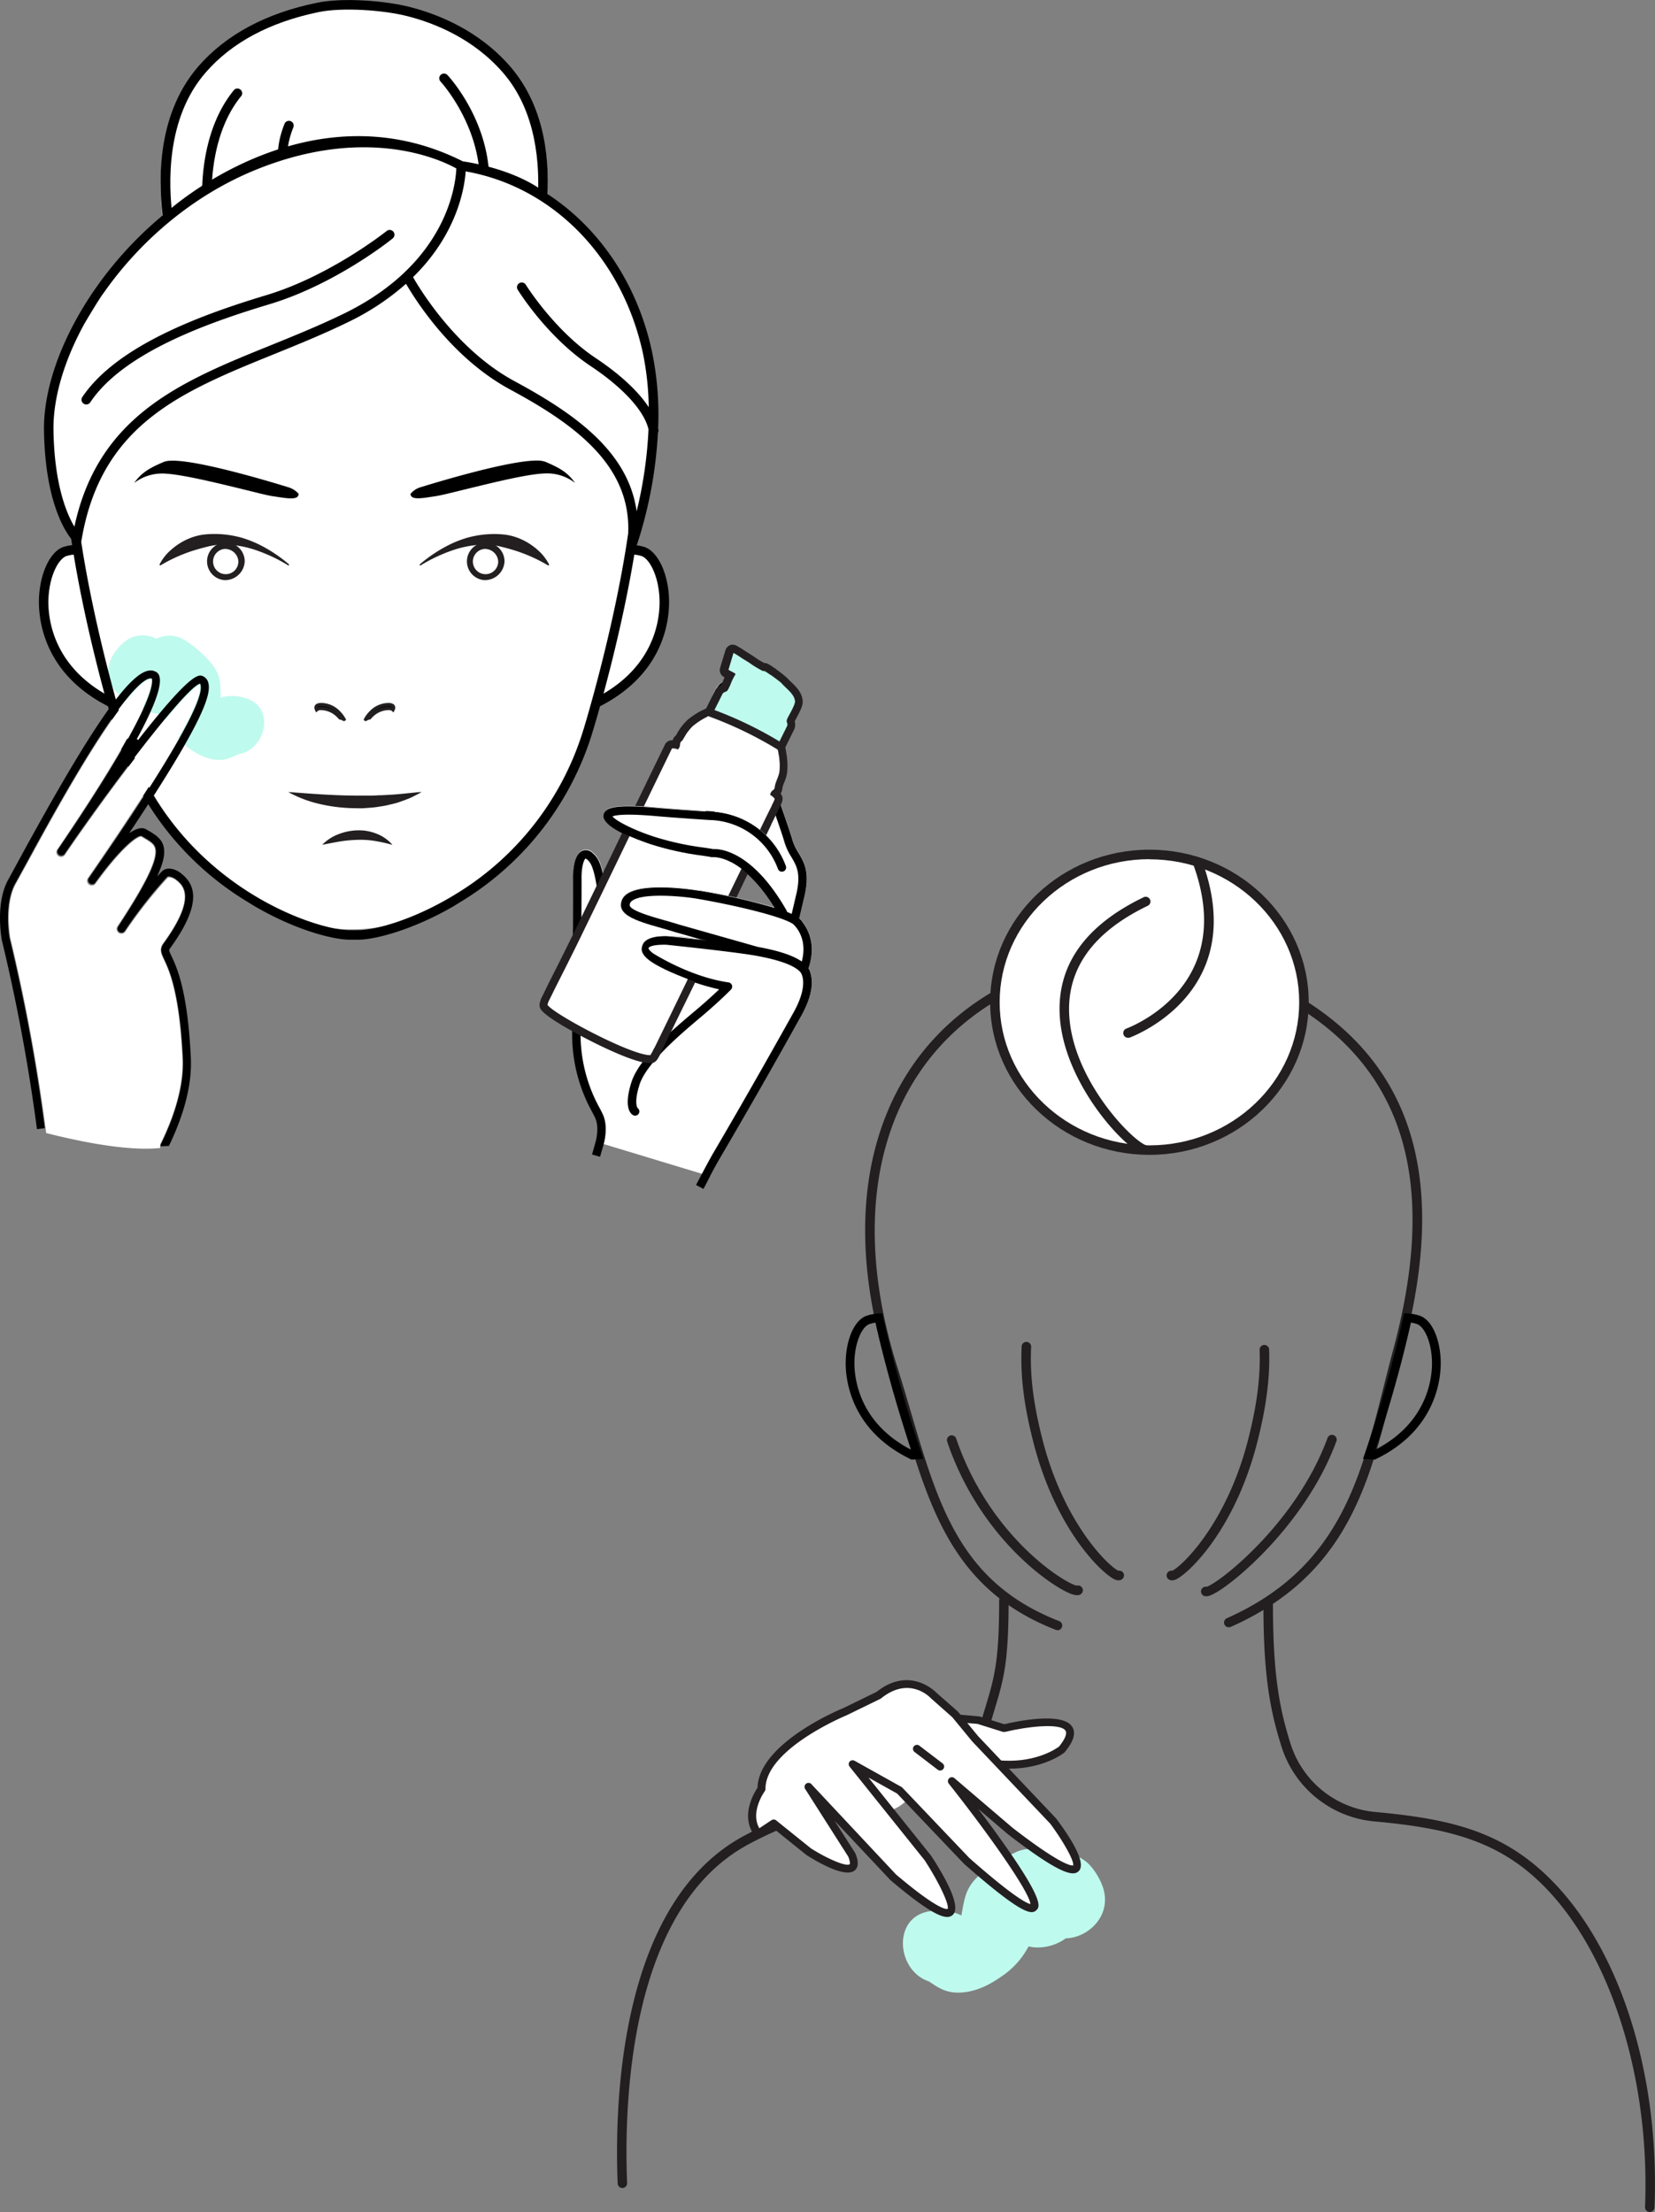 <svg xmlns="http://www.w3.org/2000/svg" xmlns:xlink="http://www.w3.org/1999/xlink" viewBox="0 0 522.98 699.13"><rect x="0" y="0" width="522.98" height="699.13" fill="#808080" stroke="none"/><defs><style>.cls-1{fill:none;}.cls-2{fill:#231f20;}.cls-3{fill:#fff;}.cls-4{fill:#bffaee;}.cls-5{clip-path:url(#clip-path);}</style><clipPath id="clip-path"><path class="cls-1" d="M223,256.32c-3.4-.22-11-.73-15.89-1.18-13-1.17-16,0-16.41,2.2-.83,4,11.38,8.33,15.14,9.56a91.71,91.71,0,0,0,16,3.52c1.29.19,2.32.34,3,.49a1.68,1.68,0,0,0,.45,0c.09,0,9.19-.83,19.48,15.86a202.92,202.92,0,0,0-23.73-5.39l-.16,0c-1.86-.3-18.31-2.86-23.17,1.36a4.18,4.18,0,0,0-1.52,3.34c0,1.38.94,2.48,2.4,3.43,2.4,1.53,6.28,2.64,10.31,3.78,1.58.45,3.07.87,4.47,1.32l7.87,2.24,2.55.63s-18.79-4.46-20.76,1.24c-1.28,3.05,1.81,6.07,15.72,11.25a49.16,49.16,0,0,0,16.61,3.57c2.74,11.53-9.45,32.95-15.74,36-26.1,12.51-85.56-.59-82.4-26.48,3.88-31.88,62.23-139.62,62.23-139.62,31.57-25,96.51-37.82,98.82,45.5L251,278.56,248,273S242.84,256.9,223,256.32Z"/></clipPath></defs><g id="Layer_2" data-name="Layer 2"><g id="new_Girl" data-name="new Girl"><path class="cls-2" d="M334.15,515.22a1.44,1.44,0,0,1-.54-.1c-32.35-12.61-39.92-38.36-48.7-68.18-1.34-4.56-2.73-9.27-4.23-14-18.43-58.4-1.33-106.39,44.62-125.24a1.5,1.5,0,1,1,1.14,2.77c-44.38,18.21-60.82,64.79-42.9,121.57,1.51,4.79,2.9,9.52,4.25,14.09,8.9,30.26,15.94,54.16,46.91,66.23a1.5,1.5,0,0,1-.55,2.9Z"/><path class="cls-2" d="M388.3,514.32a1.5,1.5,0,0,1-.61-2.87c35.11-15.61,42.09-43.43,49.48-72.89,1-3.92,2-8,3.08-11.95,15.26-56.44,2-93.73-40.6-114a1.5,1.5,0,1,1,1.29-2.71c44.1,21,57.91,59.43,42.21,117.5-1.08,4-2.09,8-3.07,11.9-7.57,30.19-14.72,58.7-51.17,74.9A1.49,1.49,0,0,1,388.3,514.32Z"/><path class="cls-2" d="M196.68,691.55a1.5,1.5,0,0,1-1.5-1.44c-1.05-26,.74-88.71,39.8-109.81,13.84-7.48,29.15-12.3,48.16-15.16,13.34-2,23.85-10.76,27.43-22.84.29-1,.56-1.88.83-2.75,2.8-9.33,4.35-14.46,4.33-33.76a1.5,1.5,0,0,1,1.49-1.5h0a1.5,1.5,0,0,1,1.5,1.5c0,19.74-1.57,25-4.46,34.62-.26.87-.54,1.78-.82,2.74-3.91,13.21-15.35,22.77-29.86,25-18.66,2.81-33.66,7.52-47.19,14.83-37.57,20.3-39.25,81.63-38.22,107a1.5,1.5,0,0,1-1.44,1.56Z"/><path class="cls-2" d="M521.33,699.13h-.07a1.5,1.5,0,0,1-1.43-1.56c1.81-45-13.64-88.05-38.43-107.19-12.72-9.82-27.43-12.91-47-14.7A34,34,0,0,1,404.94,552c-3.62-11.52-5.72-22.57-5.69-45a1.5,1.5,0,0,1,1.5-1.5h0a1.5,1.5,0,0,1,1.5,1.5c0,22,2,32.84,5.55,44.08a31,31,0,0,0,26.85,21.62c20.13,1.84,35.28,5,48.58,15.32,25.93,20,41.47,63.06,39.59,109.68A1.5,1.5,0,0,1,521.33,699.13Z"/><path class="cls-2" d="M340.37,504.18a7.34,7.34,0,0,1-2.77-.78c-6.74-3-28.26-18.21-38.29-47.75a1.5,1.5,0,1,1,2.84-1c10.74,31.63,35.11,46.21,38.15,46.49a1.51,1.51,0,0,1,1.75.86,1.49,1.49,0,0,1-.78,2A2.16,2.16,0,0,1,340.37,504.18Z"/><path class="cls-2" d="M381.21,504.52a2.14,2.14,0,0,1-.82-.16,1.51,1.51,0,0,1,.87-2.86c3.33-.71,28.16-19.69,38.18-46.85a1.5,1.5,0,1,1,2.81,1c-9.66,26.18-33.21,45.76-39.37,48.41A4.38,4.38,0,0,1,381.21,504.52Z"/><path class="cls-2" d="M370.36,499.48a2,2,0,0,1-1.06-.31,1.51,1.51,0,0,1,1.1-2.73c2.57-1,17-14.26,23.93-41.15,2.88-11.16,4-20,3.71-28.66a1.5,1.5,0,0,1,3-.11c.32,8.84-.89,18.22-3.8,29.52C390,484.2,375,497.9,371.4,499.27A3,3,0,0,1,370.36,499.48Z"/><path class="cls-2" d="M353.44,499.48a3,3,0,0,1-1-.21c-3.59-1.37-18.58-15.06-25.84-43.23-3.05-11.84-4.21-21.24-3.76-30.5a1.5,1.5,0,1,1,3,.15c-.44,8.94.69,18.07,3.66,29.6,6.94,26.89,21.37,40.17,23.94,41.15a1.5,1.5,0,0,1,1.09,2.72A1.83,1.83,0,0,1,353.44,499.48Zm.1-3h0Z"/><path d="M276.09,415.3a13.33,13.33,0,0,0-2.41.62c-3.68,1.39-6.33,7.38-6.44,14.56-.09,5,1.25,21.57,20.81,30.84l3.74-.21a420.7,420.7,0,0,1-13-46A14.41,14.41,0,0,0,276.09,415.3ZM270,430.52c.11-6.45,2.45-11.17,4.66-12a11.52,11.52,0,0,1,2-.5c3.43,15.48,8,30.41,11.2,40.15C271.09,449.49,269.94,435,270,430.52Z"/><path d="M443.71,415.1a416.22,416.22,0,0,1-13,46l3.75.21c19.56-9.27,20.89-25.84,20.81-30.84-.11-7.18-2.76-13.17-6.44-14.56a13.33,13.33,0,0,0-2.41-.62A14.51,14.51,0,0,0,443.71,415.1Zm-9.06,43.06c3.2-9.74,7.77-24.67,11.2-40.15a11.52,11.52,0,0,1,2,.5c2.21.84,4.55,5.56,4.66,12C452.59,435,451.44,449.49,434.65,458.16Z"/><ellipse class="cls-3" cx="363.22" cy="316.81" rx="48.83" ry="46.73"/><path class="cls-2" d="M363.22,365c-27.75,0-50.33-21.63-50.33-48.23s22.58-48.22,50.33-48.22,50.33,21.63,50.33,48.22S391,365,363.22,365Zm0-93.45c-26.1,0-47.33,20.29-47.33,45.22S337.12,362,363.22,362s47.33-20.29,47.33-45.23S389.32,271.59,363.22,271.59Z"/><path class="cls-2" d="M356.45,328a1.5,1.5,0,0,1-.54-2.9c3.62-1.4,35-14.77,21-52.32a1.5,1.5,0,0,1,2.82-1c15,40.24-18.83,54.65-22.73,56.16A1.47,1.47,0,0,1,356.45,328Z"/><path class="cls-2" d="M361.49,364.77a1.52,1.52,0,0,1-.55-.1c-6.35-2.46-25.25-23.21-26.09-44.28-.62-15.64,8.29-28,26.48-36.78a1.5,1.5,0,1,1,1.3,2.7c-17,8.2-25.35,19.62-24.78,34,.81,20.45,19.44,39.77,24.18,41.61a1.5,1.5,0,0,1-.54,2.89Z"/><path id="face_cream" data-name="face cream" class="cls-4" d="M294.84,603.94a16.09,16.09,0,0,1,9,1.46h0v-.27c.94-4.9,1.16-8.09,5-11.87,3.48-3.4,7.95-5.86,12.34-7.94a11.12,11.12,0,0,1,11.15,1.21,11.33,11.33,0,0,1,12.62,3.62,20.68,20.68,0,0,1,3.56,6.32c3,8.95-4.64,16-11.73,16.16a15.11,15.11,0,0,1-10.32,2.81c-.5-.07-1-.16-1.43-.27a25.94,25.94,0,0,1-8.55,9.5c-3.81,2.68-8,4.8-12.72,5.08s-7.08-1.42-10.26-3.53C283,622.75,281.75,604.93,294.84,603.94Z"/><ellipse class="cls-3" cx="277.27" cy="562.76" rx="11.74" ry="10.06"/><path class="cls-3" d="M298.15,542.71l11,.92,8.18,2.56s29.61-7.15,18.23,6.72c0,0-6.42,5.31-18.23,4.81s-13.18-1.56-13.18-1.56Z"/><path class="cls-2" d="M318.87,559l-1.61,0c-7.76-.32-12.82-1-13.9-1.82l-.37-.48-6-13.46,1.25-1.75,11.25,1,7.85,2.46c3.75-.89,18.46-4,21.48.81,1.23,2,.47,4.58-2.33,8l-.17.17C336.07,554.09,330,559,318.87,559Zm-13.8-3.8c.84.26,3.75.91,12.29,1.27,10.42.45,16.52-3.87,17.3-4.46,1.86-2.29,2.61-4.09,2.06-5-1.6-2.54-12.14-1.32-19.12.37l-.66,0-8.05-2.53-8.74-.73Zm-.94,1h0Z"/><path class="cls-3" d="M255.52,564.89l13.63,21.4c4.22,10.31-13.63-1-13.63-1l-11.05-8.89-4.88,3.22c-4.87-6.17,1-14.13,1-14.13C240.56,551.82,267,541,267,541l10.7-5.21c9.88-8,17.29,0,17.29,0l6.86,6,6.31,7.69,24.7,26.06s24,32.14-13.65,3.07l-18.38-15.74s55.43,69.93,4.67,25.21l-21.21-22.27-14.8-8.27,23.74,29.62s22.71,34.66-10.94,6.12Z"/><path class="cls-2" d="M299.31,605.87c-2.38,0-7.07-2.43-17.87-11.59l-.1-.09-17.62-18.75,6.49,10.18.1.2c.39.95,1.57,3.84-.23,5.35-2.95,2.47-11.63-2.59-15.23-4.87l-.11-.09-10.34-8.32-4.12,2.73a1.25,1.25,0,0,1-1.67-.27c-4.86-6.16-.38-13.61.76-15.31.43-14.1,26-24.73,27.12-25.18l10.5-5.12c10.14-8.06,18.06-.6,18.81.16l6.83,6,.14.14,6.32,7.69,24.64,26a.94.94,0,0,1,.09.12c4.61,6.17,9.58,14.06,7.05,16.54-1.66,1.63-5.53,1.34-22.46-11.74l-9.27-7.93c2.13,2.82,4.51,6,6.82,9.26,14.37,20.06,12.58,21.76,11.5,22.78-1.5,1.42-4.49,1.46-22.83-14.69l-.08-.08-21.07-22.13-9.05-5.06,19.73,24.62.07.1c3.84,5.85,9.82,16.06,6.83,18.71A2.53,2.53,0,0,1,299.31,605.87Zm-16.19-13.45c13.57,11.51,16.07,11,16.32,10.91.66-1.2-2.7-8.41-7.26-15.39l-23.7-29.57a1.24,1.24,0,0,1,0-1.59,1.25,1.25,0,0,1,1.56-.28l14.8,8.27a1.33,1.33,0,0,1,.3.23l21.16,22.23c13.89,12.23,18.08,14.3,19.31,14.56-.3-3.84-13.09-22-25.82-38.09A1.25,1.25,0,0,1,301.6,562L320,577.71c15.07,11.64,18.46,12,19.12,11.87.35-1.4-3-7.45-7.23-13.18l-24.66-26-6.31-7.67-6.78-6-.09-.09c-.27-.29-6.76-7-15.59.12a1.14,1.14,0,0,1-.23.15l-10.7,5.22c-.33.13-25.7,10.67-25.64,23.29a1.27,1.27,0,0,1-.25.75c-.05.06-4.67,6.46-1.69,11.66l3.85-2.55a1.25,1.25,0,0,1,1.47.07l11,8.85c5.44,3.45,11.26,5.85,12.23,5,.07-.06.23-.69-.44-2.38l-13.57-21.31a1.25,1.25,0,0,1,2-1.52Z"/><path class="cls-2" d="M297.09,559.59a1.28,1.28,0,0,1-.76-.25L289,553.73a1.25,1.25,0,0,1,1.52-2l7.34,5.61a1.25,1.25,0,0,1-.76,2.24Z"/><path class="cls-3" d="M118.43,52.53A132.74,132.74,0,0,1,172.94,64c.84-12.43-.6-29.47-11.7-42.3-9.9-11.44-22.83-16.58-31.93-18.88-7.64-1.93-21-3-29.15-1.28C84,4.87,71.36,11.66,62.66,21.71,49.18,37.29,50,59.09,51.6,70.43A130.63,130.63,0,0,1,118.43,52.53Z"/><path d="M141.4,23.72a1.51,1.51,0,0,0-2.12-.07,1.49,1.49,0,0,0-.07,2.12c.13.14,12.25,13.38,12.41,31.38l3,.8C154.88,38.4,142,24.36,141.4,23.72Z"/><path d="M76.29,30.28A1.5,1.5,0,0,0,74,28.38c-9.89,12-10.31,28.91-10.12,34.82,1-.26,2-.5,3-.74C66.75,56.4,67.46,41,76.29,30.28Z"/><path d="M92.7,40.24a1.5,1.5,0,1,0-2.79-1.11c-3.27,8.18-2.06,14-.92,17,1-.21,2-.42,3-.61C91,53.37,89.54,48.13,92.7,40.24Z"/><path d="M54.58,69c-1.45-10.94-2.09-31.66,10.34-46,8.26-9.54,20.32-16,35.84-19.19,7.53-1.55,20.46-.6,27.82,1.26,8.68,2.19,21,7.09,30.39,17.93,10.6,12.24,11.67,29.14,10.94,40.32,1,.41,2,.84,2.93,1.28,1-12.51-.12-30.29-11.6-43.56-9.9-11.44-22.83-16.58-31.93-18.88-7.64-1.93-21-3-29.15-1.28C84,4.17,71.36,11,62.66,21,48.81,37,50.05,59.59,51.73,70.63,52.67,70.08,53.62,69.53,54.58,69Z"/><path class="cls-3" d="M209.31,187.6c-.54-7.57-3.68-13.75-7.65-15a13.3,13.3,0,0,0-2.29-.48,134.06,134.06,0,0,0,6.55-34.86,1.44,1.44,0,0,0,.16-.92c0-.14-.07-.29-.1-.43a96.5,96.5,0,0,0-1.88-24c-4.62-21.37-16.8-38.87-33.23-49.25-9.42-7.12-23.67-9.26-25.36-9.52C97.38,28.91,53.84,68.79,53.84,68.79c-23.84,19.28-38.37,47.1-38,67.74.33,21.46,6.24,30.83,8.42,33.56.09.66.2,1.33.3,2a14.19,14.19,0,0,0-2.58.51c-4,1.27-7.11,7.44-7.64,15-.38,5.38.08,23.51,21.29,34.36,1.4,5,2.32,8,2.35,8.11a93,93,0,0,0,39.82,51.84c35.14,26.6,68,.09,68,.09a93,93,0,0,0,39.95-51.93c0-.09,1-3.1,2.35-8.11C209.22,211.11,209.69,193,209.31,187.6Z"/><path d="M26.44,127.59a1.47,1.47,0,0,0,.83.25,1.49,1.49,0,0,0,1.25-.67C39,111.44,65.76,102,85,96.2,105.76,90,123.34,76,124.08,75.36A1.5,1.5,0,0,0,122.2,73c-.18.14-17.87,14.24-38.11,20.31C64.46,99.23,37.08,109,26,125.51A1.5,1.5,0,0,0,26.44,127.59Z"/><path d="M106.89,225a7.79,7.79,0,0,0-5.44-2.34h0c-1,0-1.61.33-1.64.92a1.47,1.47,0,0,0,.19.73,2,2,0,0,1,1.39-.41h0a7.79,7.79,0,0,1,5.44,2.34c.23.23.43.45.62.67a3.59,3.59,0,0,1,1.19.47h0s0,0,0,0A9.77,9.77,0,0,0,106.89,225Z"/><path class="cls-2" d="M108.66,227.9h-.16l-.14-.1a3,3,0,0,0-1-.39l-.17,0-.11-.13c-.18-.21-.37-.42-.59-.64a7.32,7.32,0,0,0-5.09-2.2,1.6,1.6,0,0,0-1,.27l-.49.48-.31-.62a1.92,1.92,0,0,1-.24-1c0-.43.28-1.4,2.14-1.4a8.29,8.29,0,0,1,5.8,2.48h0a10.6,10.6,0,0,1,1.89,2.47l.18.36-.45.41Zm-7.28-4.49a8,8,0,0,1,4.89,1.7,7.19,7.19,0,0,0-4.82-1.94c-.26,0-1.06,0-1.15.4A3.42,3.42,0,0,1,101.38,223.41Z"/><path d="M117.3,225a7.77,7.77,0,0,1,5.44-2.34h0c1,0,1.61.33,1.64.92a1.49,1.49,0,0,1-.2.73,1.92,1.92,0,0,0-1.38-.41h0a7.79,7.79,0,0,0-5.44,2.34c-.23.23-.43.45-.62.67a3.72,3.72,0,0,0-1.2.47,0,0,0,0,1,0,0s0,0,0,0,0,0,0,0A10.34,10.34,0,0,1,117.3,225Z"/><path class="cls-2" d="M115.53,227.9h-.21l-.42-.41.16-.36a10.16,10.16,0,0,1,1.89-2.48,8.29,8.29,0,0,1,5.79-2.48c1.87,0,2.13,1,2.15,1.39a1.87,1.87,0,0,1-.25,1l-.3.62-.5-.48a1.53,1.53,0,0,0-1-.27,7.33,7.33,0,0,0-5.1,2.2c-.22.22-.41.43-.59.64l-.11.13-.18,0a2.92,2.92,0,0,0-1,.41l-.12.07Zm7.22-4.73a7.2,7.2,0,0,0-4.83,1.94,8,8,0,0,1,4.88-1.7,3.53,3.53,0,0,1,1.09.16C123.8,223.2,123,223.17,122.75,223.17Z"/><path d="M137.66,156.82c1.59-.23,5.25-1.14,9.5-2.19,8.26-2,19.56-4.85,25.12-5a14.51,14.51,0,0,1,9.45,3c-2.35-3.23-4.53-4.6-9.38-6.67a7.65,7.65,0,0,0-2.8-.39c-8.59,0-29.63,6.26-36.57,8.4a6.44,6.44,0,0,0-3.26,2.13,1.24,1.24,0,0,0,.43.92c1,.81,3.63.4,6.2,0Z"/><path d="M91.11,154c-7.91-2.44-34.15-10.24-39.37-8-4.85,2.07-7,3.44-9.38,6.67a14.57,14.57,0,0,1,9.45-3c5.55.2,16.86,3,25.11,5,4.25,1.05,7.92,2,9.5,2.19l1.32.2c2.56.39,5.21.8,6.2,0a1.28,1.28,0,0,0,.42-1A7,7,0,0,0,91.11,154Z"/><path id="face_cream-2" data-name="face cream" class="cls-4" d="M77.05,220.5a13,13,0,0,0-7.3,0h0l0-.22c-.13-4,.09-6.58-2.51-10.07a36.47,36.47,0,0,0-8.83-7.87,8.94,8.94,0,0,0-9-.43,9.12,9.12,0,0,0-10.49,1.3,16.27,16.27,0,0,0-3.62,4.59c-3.49,6.75,1.69,13.29,7.3,14.32a12.21,12.21,0,0,0,7.87,3.53c.41,0,.79,0,1.17,0a20.91,20.91,0,0,0,5.62,8.63,20.15,20.15,0,0,0,9.48,5.63c3.76.82,5.81-.24,8.61-1.53C84.16,237,87.34,222.93,77.05,220.5Z"/><path d="M211.36,188.17c-.54-7.73-3.75-14-7.8-15.32a15.19,15.19,0,0,0-2.34-.49,137.12,137.12,0,0,0,6.68-35.57,1.44,1.44,0,0,0,.16-.94c0-.14-.06-.29-.09-.44A98,98,0,0,0,206,111c-4.71-21.81-17.13-39.67-33.9-50.26C162.53,53.42,148,51.24,146.26,51c-49.11-24.73-93.54,16-93.54,16C28.39,86.61,13.57,115,13.9,136.05c.34,21.9,6.37,31.46,8.59,34.25.1.68.21,1.36.31,2a14.75,14.75,0,0,0-2.63.52c-4.05,1.29-7.25,7.59-7.8,15.32-.39,5.49.09,24,21.73,35.06,1.42,5.1,2.37,8.18,2.4,8.27a94.92,94.92,0,0,0,40.63,52.9l3.26,2C93.42,294,105.32,297,110.53,297h2.67c5.19,0,17-3,30-10.5l3.24-2a94.92,94.92,0,0,0,40.77-53c0-.1,1-3.17,2.4-8.28C211.27,212.15,211.75,193.66,211.36,188.17Zm-64.21-134c27.56,4.84,49.43,27.19,56,57.42A90.36,90.36,0,0,1,205,128.7c-3.28-5-9-10.36-16.79-15.55-13.11-8.74-22-23.08-22.11-23.23a1.5,1.5,0,0,0-2.55,1.57c.37.61,9.32,15,23,24.15,10.4,6.92,17,14.19,18.38,20.06a135.23,135.23,0,0,1-3.75,25.91c-2.66-19.06-19.84-31-38.55-41.11-18.08-9.74-29.6-28.53-32.11-32.91C144.56,73.86,146.81,59.19,147.15,54.16ZM16.9,136c-.16-10.12,3.34-22,9.81-33.75,0,0,4.58-7.81,6.16-9.82C44,76.55,60.51,62,80.52,53.79c13.24-5.43,24.84-7.24,34.41-7.24,16.22,0,26.61,5.19,29.27,6.7C144,58,141.53,83,108.92,99c-7.81,3.82-15.78,7.05-23.49,10.18C57.5,120.48,31.07,131.2,23.51,166.46,21.1,162.43,17.17,153.24,16.9,136Zm-1.54,52.38c.49-6.94,3.29-11.9,5.72-12.67a12.68,12.68,0,0,1,2.2-.42c2.79,16.88,6.84,33.25,9.72,43.93C15.41,208.9,15,193.19,15.36,188.38Zm169,42.24a92.17,92.17,0,0,1-39.9,51.7,1.25,1.25,0,0,0-.37.22C130.83,290.72,118.45,294,113.2,294h-2.67c-11.4,0-56.34-15.17-71.17-63.34-.09-.31-9.13-29.66-13.7-59.41l.15-.83c6.27-36.35,31.51-46.6,60.74-58.46,7.76-3.15,15.78-6.4,23.69-10.27a79.23,79.23,0,0,0,18.06-12c3.22,5.55,14.7,23.62,32.94,33.44,20,10.79,38.25,23.78,37.26,45.48h0C194.05,199.22,184.46,230.31,184.37,230.62Zm6.36-11.4c2.88-10.68,6.94-27.05,9.72-43.93a12.68,12.68,0,0,1,2.2.42c2.43.77,5.23,5.73,5.72,12.67C208.71,193.19,208.32,208.9,190.73,219.22Z"/><path class="cls-2" d="M91.09,250.33c3.64.25,7.16.54,10.67.75s7,.35,10.45.38c1.74,0,3.47,0,5.2,0,.87,0,1.74-.09,2.61-.11s1.74-.05,2.6-.13c3.51-.13,7-.65,10.63-.92-.78.47-1.59.89-2.41,1.31-.4.21-.82.4-1.23.6l-1.28.51c-.85.32-1.72.63-2.59.92s-1.76.47-2.66.69l-1.34.31-1.35.22c-.91.15-1.82.29-2.73.38l-2.74.2c-.92.07-1.83,0-2.75,0a50.92,50.92,0,0,1-10.87-1.27A37.9,37.9,0,0,1,91.09,250.33Z"/><path class="cls-2" d="M101.82,267a14.13,14.13,0,0,1,5.08-3.32,17.4,17.4,0,0,1,6-1.24,14.9,14.9,0,0,1,6.12,1.07,12.55,12.55,0,0,1,5,3.52,52.79,52.79,0,0,0-5.62-1.25,28.1,28.1,0,0,0-5.41-.34,41.19,41.19,0,0,0-5.47.5C105.68,266.25,103.82,266.62,101.82,267Z"/><ellipse class="cls-3" cx="153.04" cy="177.42" rx="5.43" ry="4.93"/><path class="cls-2" d="M153,183.35a5.94,5.94,0,1,1,6.43-5.93A6.21,6.21,0,0,1,153,183.35Zm0-9.85a4,4,0,1,0,4.43,3.92A4.21,4.21,0,0,0,153,173.5Z"/><path class="cls-2" d="M173.25,178.74a49.64,49.64,0,0,0-9.79-4.5c-1.64-.54-3.28-1-5-1.42a22.29,22.29,0,0,0-5.17-.7A32.66,32.66,0,0,0,142.8,174a50.35,50.35,0,0,0-10,4.77l-.23-.32a45.59,45.59,0,0,1,9.43-6.29,37.39,37.39,0,0,1,5.38-2.13,32.85,32.85,0,0,1,5.77-1.1,32.27,32.27,0,0,1,6,0,17.92,17.92,0,0,1,5.79,1.62,20.16,20.16,0,0,1,5,3.3,15.21,15.21,0,0,1,3.62,4.65Z"/><ellipse class="cls-3" cx="70.89" cy="177.42" rx="5.43" ry="4.93"/><path class="cls-2" d="M70.89,183.35a5.95,5.95,0,1,1,6.44-5.93A6.2,6.2,0,0,1,70.89,183.35Zm0-9.85a4,4,0,1,0,4.44,3.92A4.21,4.21,0,0,0,70.89,173.5Z"/><path class="cls-2" d="M50.38,178.48A15.06,15.06,0,0,1,54,173.83a20.29,20.29,0,0,1,5-3.3,18,18,0,0,1,5.8-1.62,32.17,32.17,0,0,1,6,0,32.67,32.67,0,0,1,5.77,1.1,36.5,36.5,0,0,1,5.38,2.13,45.66,45.66,0,0,1,9.44,6.29l-.23.32a50.62,50.62,0,0,0-10-4.77,32.66,32.66,0,0,0-10.53-1.88,22.29,22.29,0,0,0-5.17.7c-1.68.41-3.32.88-5,1.42a49.64,49.64,0,0,0-9.79,4.5Z"/><path class="cls-3" d="M224.38,371.77c1.18-2.26,2.32-4.34,3.41-6.19,11.69-19.92,21.37-37.27,24.55-43l.82-1.48c3.83-6.83,3.69-11.19,3-13.57h0a4.9,4.9,0,0,0-.66-1.53c2.49-7.3,0-12.16-1.85-14.59h0a3.64,3.64,0,0,0-.84-1l-.21-.22,1.55-6.66c1.91-7.81,0-11-1.76-14a16.73,16.73,0,0,1-2-4.24c-.84-3.1-5.28-15.58-9.57-27.65-1.83-5.18-3.6-10.14-4.92-13.94s-3.58-8.41-6.57-8.29c-2.78.1-4.13,4-4.9,6.86a38,38,0,0,0-1.1,14.34c-4,4.78-2.77,9.46-1.67,13.59.28,1.08.55,2.1.74,3.12.13.72.31,1.52.51,2.38l.15.69c-3.4-.22-11-.73-15.89-1.18-13-1.17-16,0-16.41,2.2-.82,4,11.38,8.33,15.14,9.56a91.71,91.71,0,0,0,16,3.52c1.3.19,2.32.34,3.05.49a1.63,1.63,0,0,0,.44,0c.1,0,10.53-.46,20.83,16.23a229.09,229.09,0,0,0-25.07-5.76l-.17-.05c-1.86-.3-18.31-2.86-23.17,1.36a4.17,4.17,0,0,0-1.51,3.33c0,1.39.93,2.49,2.4,3.43,2.39,1.54,6.28,2.65,10.3,3.79,1.58.45,3.08.87,4.47,1.32l7.88,2.24c-5.54-.63-10.16-1.11-10.56-1.15h0l-.11,0c-3.09-.05-7.3.18-8.24,2.85-.42,1.21,0,2.44,1.2,3.67-1,.92-2,1.83-3,2.73-3.66,3.21-4.93,2.92-5.15,2.83-.75-.33-.85-2.38-.88-3.05,0-.25,0-.45,0-.59-3.47-27.77-4-32-7.27-34.71a3,3,0,0,0-3.39-.67c-2.61,1.26-2.82,6.6-2.78,8.84s-.05,12.43-.13,23.2c-.08,9-.15,18.61-.18,25.25a50.67,50.67,0,0,0,6.36,25.22c.38.74.7,1.37,1,1.9,1.3,2.89.27,6.93.07,7.65"/><path d="M256.13,307.58h0a4.87,4.87,0,0,0-.65-1.53c2.48-7.3,0-12.16-1.86-14.58h0a3.49,3.49,0,0,0-.84-1l-.21-.21,1.56-6.67c1.9-7.81,0-11-1.77-14a16.63,16.63,0,0,1-2-4.25c-.85-3.1-5.28-15.58-9.57-27.65-1.84-5.18-3.6-10.14-4.93-13.93s-3.58-8.41-6.57-8.3c-2.77.11-3.73,4.07-4.51,7-1.83,6.88.69,13,.94,14.85-4,4.78-5.19,8.85-4.1,13,.29,1.08.56,2.09.75,3.12.13.71.31,1.51.5,2.38q.08.33.15.69c-3.39-.23-11-.74-15.88-1.18-13-1.18-16,0-16.42,2.19-.82,4,11.39,8.33,15.15,9.57a91.44,91.44,0,0,0,16,3.51c1.3.19,2.33.34,3,.49a1.3,1.3,0,0,0,.44,0c.1,0,9.2-.83,19.49,15.87a203.2,203.2,0,0,0-23.73-5.4l-.16,0c-1.86-.31-18.31-2.87-23.18,1.35a4.22,4.22,0,0,0-1.51,3.34c0,1.38.94,2.49,2.4,3.43,2.39,1.54,6.28,2.64,10.31,3.78,1.58.45,3.07.88,4.46,1.33l7.88,2.23c-5.54-.62-10.15-1.1-10.56-1.15h-.11c-3.09-.06-7.3.17-8.23,2.85-.42,1.2,0,2.43,1.19,3.66-1,.92-2,1.84-3,2.74-3.66,3.21-4.93,2.91-5.14,2.82-.75-.32-.85-2.37-.89-3,0-.25,0-.45,0-.58-3.47-27.77-4-32-7.26-34.72a3,3,0,0,0-3.4-.66c-2.61,1.26-2.81,6.6-2.78,8.84s0,12.43-.13,23.2c-.07,9-.15,18.6-.17,25.24a50.67,50.67,0,0,0,6.35,25.23c.38.73.71,1.36.95,1.89,1.31,2.89.28,6.94.08,7.65h0l-1.09,3.87,2.54.72,1.1-3.83c.25-.85,1.52-5.72-.2-9.52-.26-.58-.61-1.25-1-2a48.28,48.28,0,0,1-6.06-24c0-6.64.11-16.27.18-25.23.09-11.25.16-21,.13-23.26-.06-4.14.87-6.23,1.25-6.4,0,0,.18,0,.56.33,2.37,1.94,3.06,6.91,6.31,33q0,.13,0,.39c.07,1.43.23,4.41,2.51,5.37,1.94.82,4.46-.22,7.94-3.28q1.74-1.53,3.42-3.11a71.86,71.86,0,0,0,21.49,8.62c-1.53,1.48-4,3.76-7.21,6.47l-.85.72c-6.46,5.45-17.26,14.56-19.67,22.19s-.45,9.76.45,10.33l.16.1a1.34,1.34,0,0,0,1.35-2.3c-.12-.15-1.18-1.7.59-7.33,2.17-6.89,13-16,18.84-20.95l.86-.72c5.77-4.88,9.09-8.31,9.23-8.45a1.34,1.34,0,0,0-.77-2.25c-12-1.72-23.18-8.76-23.87-9.2-1.32-1-1.47-1.55-1.43-1.65s.46-1.14,5.61-1.06c1.13.12,21.63,2.26,28.33,3.47,10.29,1.85,13.38,4.14,14.28,5.52.56,1,1.91,4.74-2.39,12.42l-.83,1.49c-3.18,5.69-12.84,23-24.52,42.91-.94,1.6-2.62,4.75-3.56,6.53h0l-1.9,3.6,2.35,1.24,2-3.83c1.17-2.26,2.31-4.33,3.4-6.19,11.69-19.91,21.37-37.26,24.55-43l.83-1.48C257,314.32,256.84,310,256.13,307.58Zm-30.79-39.22c-.79-.15-1.78-.3-3-.48a89.33,89.33,0,0,1-15.57-3.41c-7.21-2.36-12.27-5.18-13.22-6.43.74-.34,3.52-1,13.42-.13,6.52.58,17.6,1.29,17.71,1.29a1.35,1.35,0,0,0,.35,0,23.64,23.64,0,0,1,20.81,15.46,1.32,1.32,0,0,0,.52.64,1.35,1.35,0,0,0,1.21.12,1.34,1.34,0,0,0,.75-1.73,26.29,26.29,0,0,0-22.46-17.09c-.11-.49-.22-1-.32-1.43-.18-.83-.35-1.59-.48-2.28-.21-1.12-.5-2.23-.79-3.31-1.09-4.15.39-7.13,3.91-11a1.33,1.33,0,0,0,.33-1.14A21.93,21.93,0,0,1,227,223c1.06-4,2.11-4.88,2.42-4.89.67,0,2.39,2,3.95,6.51,1.33,3.8,3.09,8.76,4.93,13.94C242.4,250,247,263,247.84,266a18.81,18.81,0,0,0,2.25,4.89c1.67,2.84,3.11,5.29,1.46,12.06l-1.38,5.91c-.45-.22-.95-.43-1.47-.64a1.3,1.3,0,0,0-.16-.48C237.56,268.52,227.14,268.25,225.34,268.36Zm14.14,30.92-25.2-7.15c-1.39-.45-2.91-.88-4.51-1.33C206,289.73,199,287.75,199,286.09a1.51,1.51,0,0,1,.59-1.26c2.84-2.46,13.53-1.87,20.17-.87h0c13,2.21,27.46,5.75,30.85,8.09,1.08,1,4.6,4.81,2.75,11.85C250.66,302,246.07,300.47,239.48,299.28Z"/><g class="cls-5"><path class="cls-4" d="M232,212.83a.46.46,0,0,1,.17.17.42.42,0,0,1,0,.27,18.12,18.12,0,0,0-1.61,3.33l-.62,1.28-.18.29c-.47.72-1.1.44-1.58,1.08q-1.59,3.19-3.16,6.41l20.62,10c1-2.09,2.06-4.19,3.1-6.28.27-1-.51-1.12.09-2.37s2.46-4.31,2.36-5.38c-.21-2.3-2.68-3.87-4.27-5.71-.23-.26-1.89-1.52-3.33-2.55l0,0-.3-.15a15.8,15.8,0,0,0-1.79-1.16.89.89,0,0,0-.43,0,29.87,29.87,0,0,1-4.31-2.61L234.38,208a31.12,31.12,0,0,0-2.75-1.72L230,211.76Z"/><path class="cls-3" d="M206.68,331.36c-1.27,2.54,4.46-9.16,8.53-17.59,10.79-22.2,23.36-48,18.83-38.72,2.05-4.26,7.51-15.75,7.46-15.61q1.29-2.62,2.59-5.23a10.32,10.32,0,0,0,.77-1.74,4.59,4.59,0,0,0-1.47-1.25A2.38,2.38,0,0,1,244,250a1.86,1.86,0,0,0,.7-.65l.2-1.18c.43-1.59,1.21-2.9,1.38-4.31a19.54,19.54,0,0,0-.27-5.49l-.45-2.48.25-.51-20.62-10.05-.2.42-1.91,1a22.45,22.45,0,0,0-4.26,2.79,15.16,15.16,0,0,0-2.22,2.69l-1,1.68a2.34,2.34,0,0,1-.68.69,2.69,2.69,0,0,0-.21,1.14,3.82,3.82,0,0,1-.55,1.2,4,4,0,0,0-1.95-.34c-9.74,20-19.3,40-29.1,60.1-3.36,6.89-7.64,15.3-7.64,15.3l-2,4.05a6.11,6.11,0,0,0-.64,1.69c1.91,3,26.88,16.21,32.61,15.89A14.47,14.47,0,0,0,206.68,331.36Z"/><path class="cls-2" d="M231.63,206.23a31.12,31.12,0,0,1,2.75,1.72l2.45,1.53a29.87,29.87,0,0,0,4.31,2.61.93.93,0,0,1,.29-.05l.14,0a15.8,15.8,0,0,1,1.79,1.16l.3.15,0,0c1.44,1,3.1,2.29,3.33,2.55,1.59,1.84,4.06,3.41,4.27,5.71.1,1.07-1.68,4-2.36,5.38s.18,1.39-.09,2.37c-1,2.09-2.07,4.19-3.1,6.28h0l-.07.15.45,2.48a19.54,19.54,0,0,1,.27,5.49c-.17,1.41-.95,2.72-1.38,4.31l-.2,1.18a1.86,1.86,0,0,1-.7.65,2.38,2.38,0,0,0-.65,1.26,4.59,4.59,0,0,1,1.47,1.25,10.32,10.32,0,0,1-.77,1.74q-1.31,2.61-2.59,5.23h0s-5.43,11.37-7.46,15.61l1-1.94s-10.54,21.65-19.78,40.66c-3.68,7.63-8.73,17.94-8.71,17.94l.18-.35a14.47,14.47,0,0,1-1.15,2.19h-.21c-6.12,0-30.51-13-32.4-15.9a6.11,6.11,0,0,1,.64-1.69l2-4.05s4.28-8.41,7.64-15.3c9.8-20.11,19.36-40.12,29.1-60.1a2.89,2.89,0,0,1,.4,0,4.73,4.73,0,0,1,1.55.36,3.82,3.82,0,0,0,.55-1.2,2.69,2.69,0,0,1,.21-1.14,2.34,2.34,0,0,0,.68-.69l1-1.68a15.16,15.16,0,0,1,2.22-2.69,22.45,22.45,0,0,1,4.26-2.79l1.91-1,.2-.42h0c1-2,2-4,3-6,.48-.64,1.11-.36,1.58-1.08l.18-.29.62-1.28a18.12,18.12,0,0,1,1.61-3.33.42.42,0,0,0,0-.27.46.46,0,0,0-.17-.17l-2-1.07,1.65-5.53M206.68,331.36h0m24.95-127.63a2.52,2.52,0,0,0-.93.18,2.49,2.49,0,0,0-1.46,1.61L227.58,211A2.5,2.5,0,0,0,228.8,214l.17.09c-.13.28-.24.56-.36.83s-.18.45-.28.67l-.46.95a3.84,3.84,0,0,0-1.65,1.24,3.26,3.26,0,0,0-.24.4l-.46.92-2.36,4.79h0l-1.14.57-.07,0a25.08,25.08,0,0,0-4.72,3.1,16.68,16.68,0,0,0-2.42,2.87l-.18.25-.14.21-.45.78-.45.78,0,0a2.55,2.55,0,0,0-.67.72,3.75,3.75,0,0,0-.37.8l-.44,0a2.48,2.48,0,0,0-2,1.39c-4.87,10-9.77,20.15-14.52,30s-9.68,20.07-14.59,30.13c-3.31,6.8-7.58,15.18-7.62,15.26l-2,4.1a7.38,7.38,0,0,0-.88,2.62,2.5,2.5,0,0,0,.39,1.52c1.78,2.76,12.38,8.29,15.58,9.92,5.23,2.66,14.65,7.12,18.92,7.12h.35a2.49,2.49,0,0,0,1.83-1,11.06,11.06,0,0,0,1.18-2.11c.07-.15.13-.3.2-.44a2.92,2.92,0,0,0,.14-.31l1.49-3.06c1.85-3.79,4.64-9.52,7-14.31,5.39-11.09,11.22-23.08,15.15-31.14L236,276.8c.44-.91.77-1.58,1-2.11l3.31-6.93,3.41-7.14a.25.25,0,0,0,0-.07l.55-1.11,2-4.12.18-.37a8.21,8.21,0,0,0,.79-1.94,2.5,2.5,0,0,0-.35-1.9c-.06-.1-.13-.2-.2-.3a2.29,2.29,0,0,0,.18-.31,2.61,2.61,0,0,0,.27-.77l.1-.59.08-.46c.14-.49.33-1,.53-1.48a12.43,12.43,0,0,0,.89-3.08,22.09,22.09,0,0,0-.28-6.18v-.06l-.22-1.24-.08-.42,2.81-5.7a2,2,0,0,0,.16-.43,3.87,3.87,0,0,0,0-2.1c.14-.29.32-.62.52-1,1.33-2.49,2.14-4.1,2-5.56-.24-2.59-2.09-4.37-3.57-5.8a18,18,0,0,1-1.31-1.32,32,32,0,0,0-3.34-2.64,2.45,2.45,0,0,0-.74-.56l-.12-.06a12.41,12.41,0,0,0-2.07-1.3,2.57,2.57,0,0,0-.54-.16l-.33,0a21.81,21.81,0,0,1-3.29-2,2.4,2.4,0,0,0-.26-.18l-2.38-1.49c-.29-.2-1.29-.9-2.9-1.81a2.5,2.5,0,0,0-1.24-.33Z"/><path class="cls-2" d="M245.87,237a121.05,121.05,0,0,0-22.06-10.65l.85-2.35a123.43,123.43,0,0,1,22.57,10.9Z"/></g><path class="cls-3" d="M3.24,296.36c-.13-.77-1.78-11,1.9-17.27l3.3-6c4.51-8.29,12.89-23.72,21-36.58C43,215,47,214.5,47.78,214.66c.33,1.31.28,9.78-29.55,53.61l-.05.07A1.5,1.5,0,1,0,20.65,270h0v0c13.95-20.48,37.57-51.69,42.46-53.62a1,1,0,0,1,0,.16c1.17,4.82-10.72,25.34-35.35,61a1.5,1.5,0,0,0,2.45,1.73c8.26-11.49,13.63-15.34,14.54-14.78l.91.55c1.9,1.14,3,1.85,3.31,3.21.77,3.37-2.87,10.91-11.81,24.46a1.5,1.5,0,1,0,2.5,1.65l0,0A145.31,145.31,0,0,1,53,277.41c.35-.37,1.79.15,2.47.68,2.21,1.72,6.82,5.29-3.89,20-1.36,1.88-.71,3.28.2,5.22,1.58,3.35,4.85,10.33,5.86,31.1.37,7.82-1.94,16.91-6.89,27a1.41,1.41,0,0,0-.15.75c0,.21,0,.44,0,.67-8,.85-20.31-.75-36-4.72A582.79,582.79,0,0,0,3.24,296.36Z"/><path d="M51,275.56,49.67,277l.57-1.35c1.49-3.52,1.94-6,1.48-8-.59-2.58-2.62-3.79-4.58-5l-.06,0-.82-.49c-1.12-.69-2.62-.5-4.47.58l-.94.54.6-.89c23-34.59,25.27-42.91,24.4-46.48a3.08,3.08,0,0,0-1.56-2.11c-1.31-.7-3.49-1.87-20.64,20.08l-.42-.28c5.78-10.61,8.15-17.37,7.05-20.1a2.1,2.1,0,0,0-1.1-1.21l-.19-.08a3.37,3.37,0,0,0-.65-.23C42.17,210.54,29.9,227.87,6,271.79L2.78,277.7C-1.56,285.1.45,296.42.54,296.9l0,.08a576.44,576.44,0,0,1,11.14,59.9l2.48-.31A575,575,0,0,0,3,296.42C2.8,295.28,1.24,285.27,4.93,279l3.29-6c4.51-8.28,12.9-23.71,21-36.58,13-20.66,17.36-22.26,18.64-22l.15,0,0,.15c.44,1.77-.37,10.88-29.6,53.81l-.05.08a1.25,1.25,0,0,0,.33,1.73,1.27,1.27,0,0,0,1.74-.33C34.48,249.28,58,218.12,63,216.14l.22-.08.1.22a1.67,1.67,0,0,1,.06.2C64.62,221.37,52.71,242,28,277.66a1.25,1.25,0,0,0,2,1.44c8.17-11.35,13.71-15.57,14.87-14.84l.83.5.08.05c2,1.17,3.09,1.9,3.42,3.37.79,3.43-2.86,11-11.84,24.65a1.25,1.25,0,0,0-.19.94,1.23,1.23,0,0,0,.54.79,1.2,1.2,0,0,0,.94.18,1.18,1.18,0,0,0,.79-.53,144.39,144.39,0,0,1,13.3-17c.5-.55,2.12.11,2.8.64,2.28,1.77,7,5.44-3.84,20.39-1.28,1.76-.68,3,.23,5,1.58,3.37,4.87,10.37,5.88,31.2.38,7.86-2,17-6.92,27.13a1.23,1.23,0,0,0-.12.62v.12c1.47-.08,2.22-.12,2.6-.12,5-10.33,7.32-19.71,6.93-27.87-1-21.32-4.46-28.63-6.11-32.14-.79-1.69-.88-1.87-.46-2.43,10.87-15,7.5-20.61,3.34-23.83C55.68,274.78,52.71,273.67,51,275.56Z"/></g></g></svg>